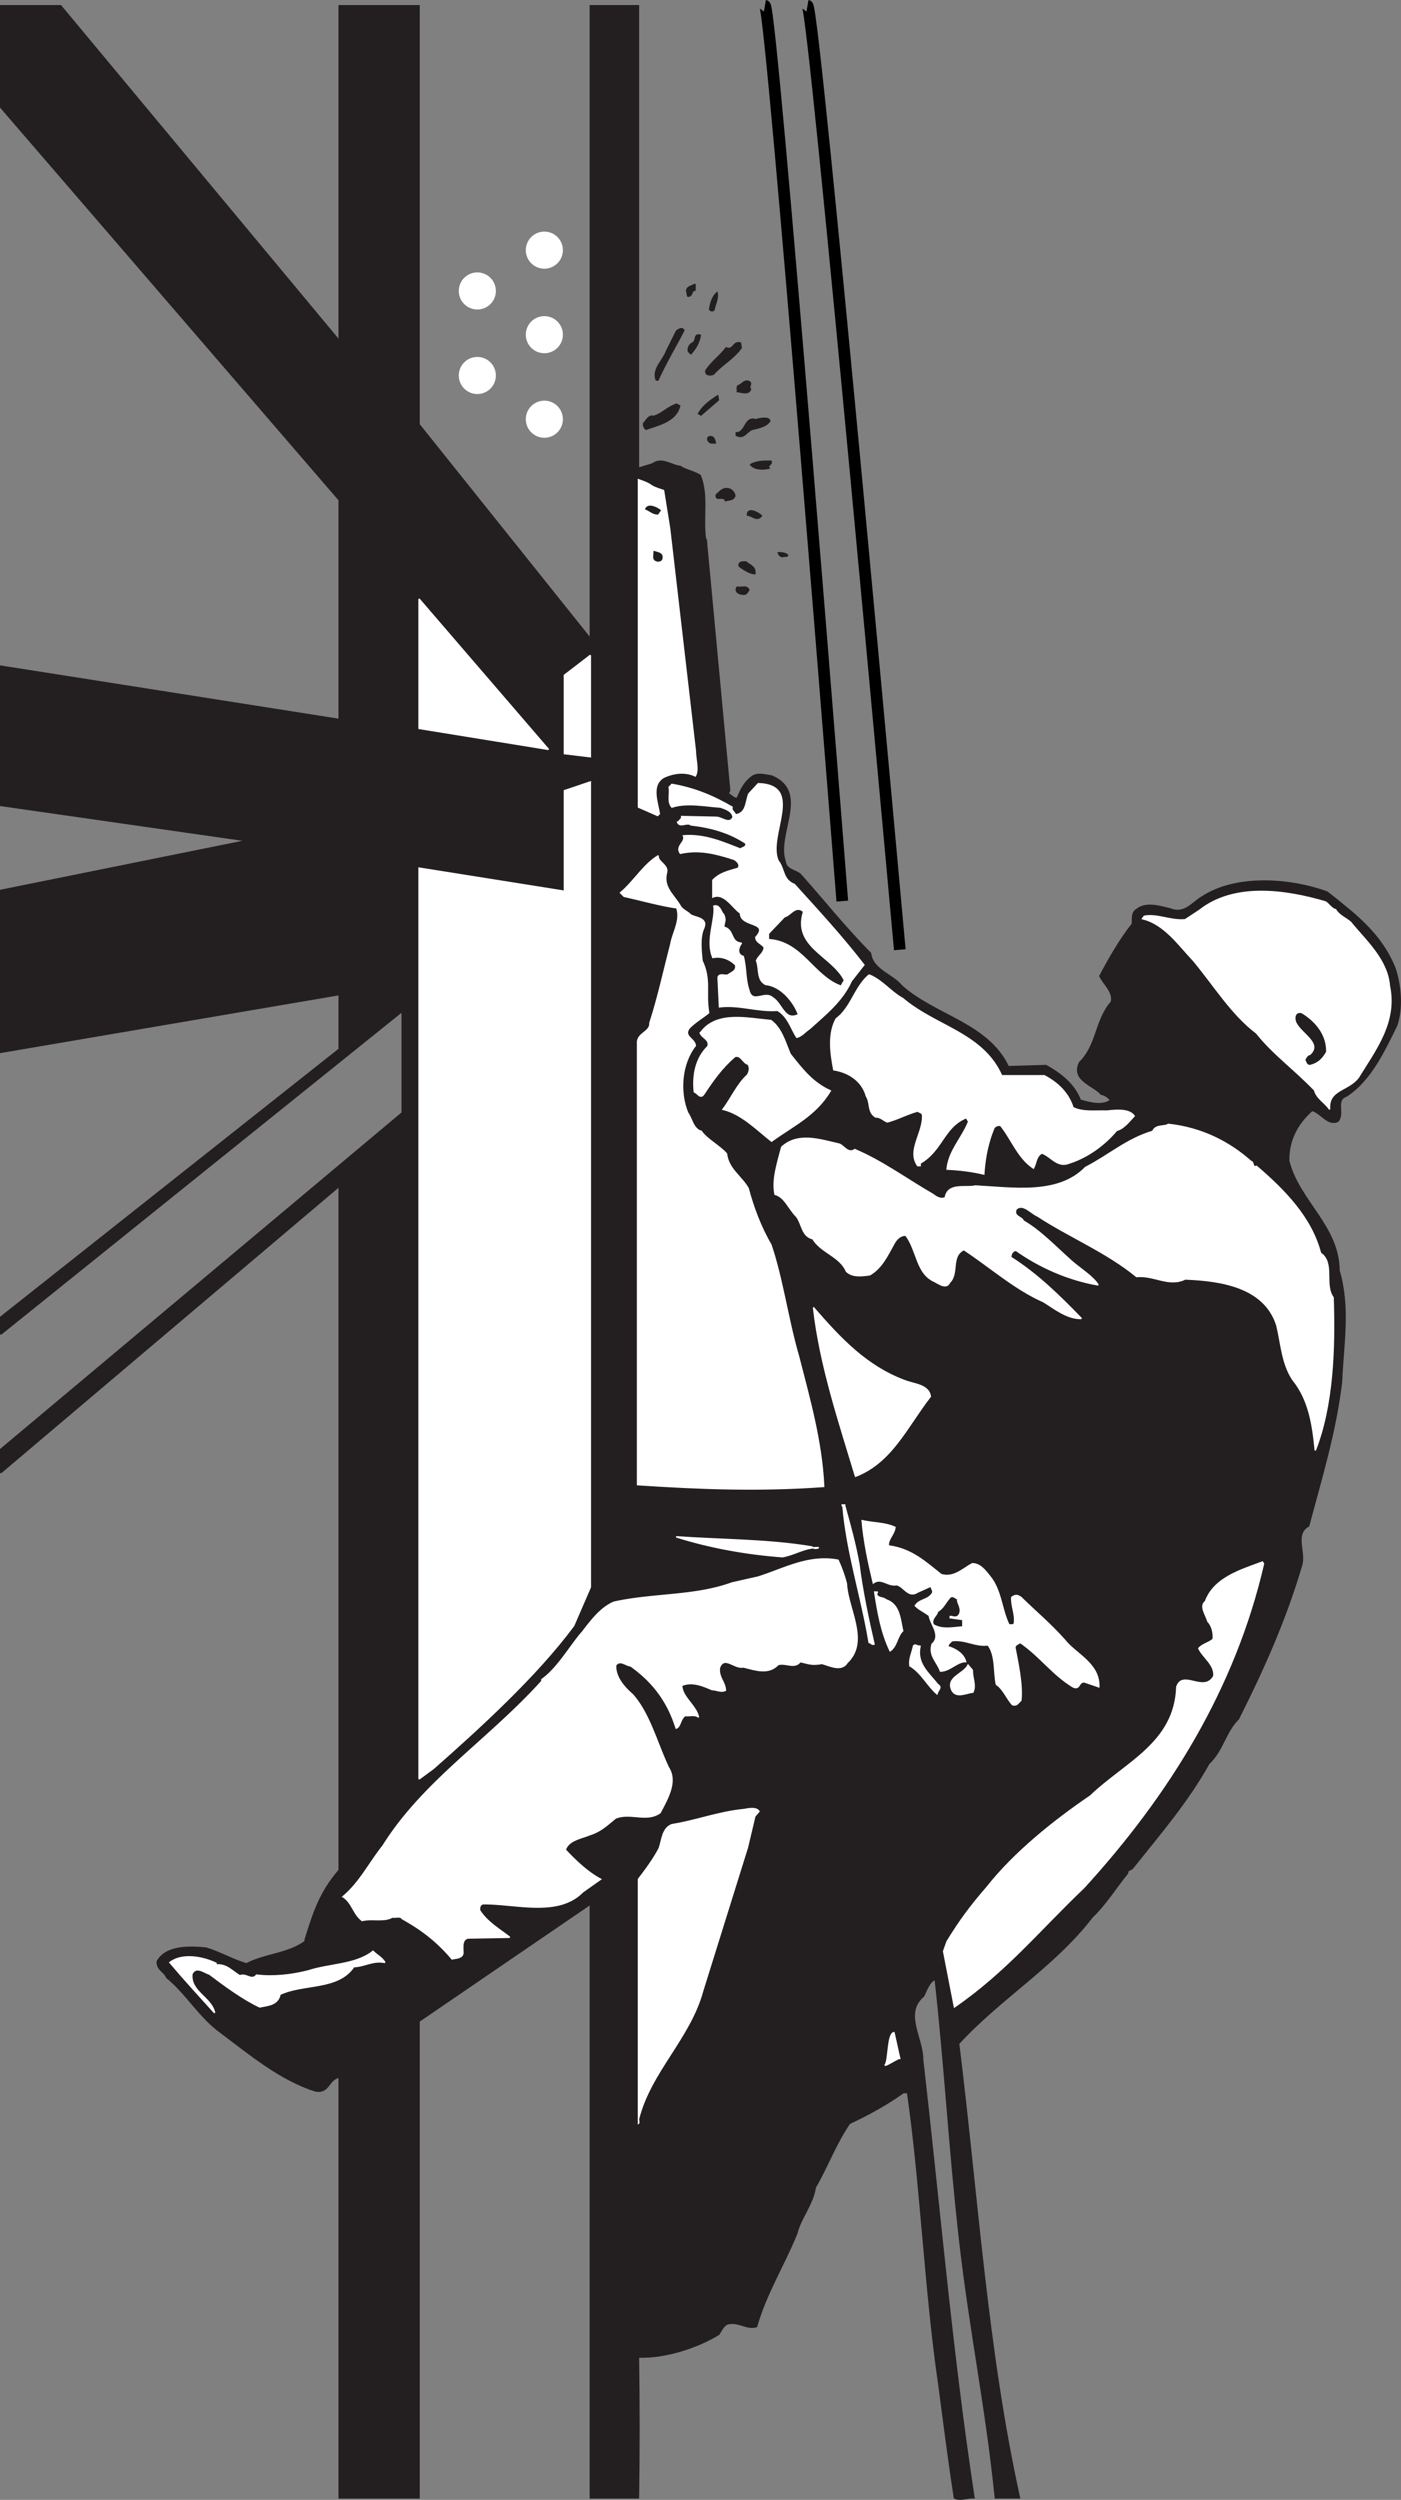 <svg xmlns="http://www.w3.org/2000/svg" width="120.214" height="214.405"><rect width="100%" height="100%" fill="#808080" stroke="none"/><path fill="#231f20" d="M60.595 46.274h-.058c-.27-1.89.238-3.781-.45-5.492-.48-.328-1.23-.45-1.71-.777-.813-.09-1.59-.813-2.403-.211l-1.191.36V.492h-4.13v54.27l-14.695-18.36V.493h-6.855v28.711L5.208.493H.06v8.711l29.043 33.68v18.82L.06 57.134v11.945l21.086 3.023L.06 76.364v13.89l29.043-4.952v4.68L.06 112.965v1.468L34.51 86.74v8.7L.06 124.305v2.011l29.043-24.574v58.652c-1.617 1.887-2.168 3.54-2.918 5.97v.148c-1.5 1.082-3.45 1.082-5.04 1.921-1.198-.359-2.28-.992-3.448-1.351-1.442-.149-3.453-.207-4.203 1.14-.028.75.57.81.812 1.38 1.711 1.382 2.82 3.421 4.68 4.742 2.43 1.828 5.101 4.05 8.07 4.98 1.2.238 1.09-.992 2.047-1.172v36.082h6.855v-40.883l14.696-10.039v50.922h4.129c.058-3.808.058-8.148 0-12.082 2.34.09 5.152-.867 6.894-1.949.238-.36.45-.898.93-.93.867-.12 1.5.512 2.308.27.81-2.848 2.34-5.25 3.45-7.98.332-1.348 1.382-2.52 1.59-3.962 1.05-1.796 1.71-3.687 2.94-5.488 1.653-.781 3.09-1.558 4.622-2.64h.36c1.14 7.859 1.5 16.953 2.671 24.96.45 3.391.809 6.293 1.348 9.801.48.274 1.11-.058 1.68 0-1.918-12.539-2.938-24.8-4.41-37.582.03-1.828-1.68-3.988.09-5.46.241-.509.48-1.227.991-1.438.836 7.449 1.211 14.574 2.098 22.379.875 7.691 2.281 14.363 3.063 22.101h2.07c-2.79-12.629-3.602-25.851-5.223-38.96 3.543-3.872 8.223-6.63 11.461-10.86 1.172-1.11 2.04-2.55 3.031-3.75 0-.332.239-.242.418-.422 2.313-2.91 4.711-5.668 6.57-9 1.173-1.078 1.41-2.73 2.52-3.809 2.133-4.23 4.051-8.52 5.403-13.109.418-1.172-.66-2.73.629-3.45 1.078-4.05 2.308-8.042 2.82-12.331.148-3.36.719-6.39-.211-9.57-.031-3.84-3.45-5.942-4.32-9.418-.028-1.711.691-3.153 2.011-4.32.778.206 1.348 1.347 2.22.929.57-.692-.27-1.8.718-2.16 2.07-1.32 3.273-3.934 4.32-6.063.512-1.5.332-3.449-.148-4.89-1.172-2.938-3.39-4.618-5.82-6.54-3.212-1.167-7.829-1.5-10.739.422-.812.45-1.473 1.528-2.73 1.02-.871-.211-2.102-.602-2.883.059-.45.27-.328.78-.36 1.23-1.05 1.32-1.98 2.941-2.789 4.469.27.633 1.2 1.351.989 2.222-1.38 1.559-1.2 3.688-2.727 5.188-.75 1.531 1.2 1.953 1.86 2.73.328.032.628.301.808.512-.75.54-1.828.211-2.61 0-.511-1.379-1.742-2.312-2.94-2.973l-3.239.094c-1.77-3.722-6.27-4.351-9.152-6.933-.75-.957-2.489-1.348-2.668-2.79-2.25-2.28-4.02-4.53-6.032-6.78-.449-.36-1.199-.387-1.289-1.079-.84-2.34 2.13-5.969-1.172-7.351-.48-.059-1.109-.27-1.59 0-.75.511-1.019 1.14-1.347 1.89-.21.121-.512-.21-.66-.3-.242-.118 0-.208 0-.36l-2.012-21.508"/><path fill="none" stroke="#231f20" stroke-linecap="square" stroke-miterlimit="2" stroke-width=".12" d="M60.595 46.274h-.058c-.27-1.89.238-3.781-.45-5.492-.48-.328-1.23-.45-1.71-.777-.813-.09-1.59-.813-2.403-.211l-1.191.36V.492h-4.13v54.27l-14.695-18.36V.493h-6.855v28.711L5.208.493H.06v8.711l29.043 33.68v18.82L.06 57.134v11.945l21.086 3.023L.06 76.364v13.89l29.043-4.952v4.68L.06 112.965v1.468L34.51 86.74v8.7L.06 124.305v2.011l29.043-24.574v58.652c-1.617 1.887-2.168 3.54-2.918 5.97v.148c-1.5 1.082-3.45 1.082-5.04 1.921-1.198-.359-2.28-.992-3.448-1.351-1.442-.149-3.453-.207-4.203 1.14-.028.75.57.81.812 1.38 1.711 1.382 2.82 3.421 4.68 4.742 2.43 1.828 5.101 4.05 8.07 4.98 1.2.238 1.09-.992 2.047-1.172v36.082h6.855v-40.883l14.696-10.039v50.922h4.129c.058-3.808.058-8.148 0-12.082 2.34.09 5.152-.867 6.894-1.949.238-.36.45-.898.93-.93.867-.12 1.5.512 2.308.27.81-2.848 2.34-5.25 3.45-7.98.332-1.348 1.382-2.52 1.59-3.962 1.05-1.796 1.71-3.687 2.94-5.488 1.653-.781 3.09-1.558 4.622-2.64h.36c1.14 7.859 1.5 16.953 2.671 24.96.45 3.391.809 6.293 1.348 9.801.48.274 1.11-.058 1.68 0-1.918-12.539-2.938-24.8-4.41-37.582.03-1.828-1.68-3.988.09-5.46.241-.509.48-1.227.991-1.438.836 7.449 1.211 14.574 2.098 22.379.875 7.691 2.281 14.363 3.063 22.101h2.07c-2.79-12.629-3.602-25.851-5.223-38.96 3.543-3.872 8.223-6.63 11.461-10.86 1.172-1.11 2.04-2.55 3.031-3.75 0-.332.239-.242.418-.422 2.313-2.91 4.711-5.668 6.57-9 1.173-1.078 1.41-2.73 2.52-3.809 2.133-4.23 4.051-8.52 5.403-13.109.418-1.172-.66-2.73.629-3.45 1.078-4.05 2.308-8.042 2.82-12.331.148-3.36.719-6.39-.211-9.57-.031-3.84-3.45-5.942-4.32-9.418-.028-1.711.691-3.153 2.011-4.32.778.206 1.348 1.347 2.22.929.57-.692-.27-1.8.718-2.16 2.07-1.32 3.273-3.934 4.32-6.063.512-1.5.332-3.449-.148-4.89-1.172-2.938-3.39-4.618-5.82-6.54-3.212-1.167-7.829-1.5-10.739.422-.812.45-1.473 1.528-2.73 1.02-.871-.211-2.102-.602-2.883.059-.45.27-.328.78-.36 1.23-1.05 1.32-1.98 2.941-2.789 4.469.27.633 1.2 1.351.989 2.222-1.38 1.559-1.2 3.688-2.727 5.188-.75 1.531 1.2 1.953 1.86 2.73.328.032.628.301.808.512-.75.54-1.828.211-2.61 0-.511-1.379-1.741-2.312-2.94-2.973l-3.239.094c-1.77-3.722-6.27-4.351-9.152-6.933-.75-.957-2.489-1.348-2.668-2.79-2.25-2.28-4.02-4.53-6.032-6.78-.449-.36-1.199-.387-1.289-1.079-.84-2.34 2.13-5.969-1.171-7.351-.48-.059-1.11-.27-1.59 0-.75.511-1.02 1.14-1.348 1.89-.21.121-.512-.21-.66-.3-.242-.118 0-.208 0-.36zm0 0"/><path fill="#231f20" d="m58.92 24.942.09.45c.417.09.296-.54.628-.508v-.512c-.242.18-.691.18-.719.57"/><path fill="none" stroke="#231f20" stroke-linecap="square" stroke-miterlimit="2" stroke-width=".12" d="m58.92 24.942.09.45c.417.09.296-.54.628-.508v-.512c-.242.18-.691.18-.719.57zm0 0"/><path fill="#231f20" d="M60.896 26.532c.09.152.238.152.36.063.09-.48.39-.993.269-1.5-.36.296-.57.898-.63 1.437"/><path fill="none" stroke="#231f20" stroke-linecap="square" stroke-miterlimit="2" stroke-width=".12" d="M60.896 26.532c.09.152.238.152.36.063.09-.48.39-.993.269-1.5-.36.296-.57.898-.63 1.437zm0 0"/><path fill="#231f20" d="M57.181 30.134c-.3.808-1.23 1.53-.871 2.46h.148c.692-1.53 1.5-2.851 2.223-4.261-.184-.3-.453-.059-.633.058l-.867 1.743"/><path fill="none" stroke="#231f20" stroke-linecap="square" stroke-miterlimit="2" stroke-width=".12" d="M57.181 30.134c-.3.808-1.23 1.53-.871 2.46h.148c.692-1.53 1.5-2.851 2.223-4.261-.184-.3-.453-.059-.633.058zm0 0"/><path fill="#231f20" d="M59.427 29.415a.662.662 0 0 0-.36.719l.212.21c.39-.421.718-.96.808-1.59-.57-.183-.3.509-.66.66"/><path fill="none" stroke="#231f20" stroke-linecap="square" stroke-miterlimit="2" stroke-width=".12" d="M59.427 29.415a.662.662 0 0 0-.36.719l.212.21c.39-.421.718-.96.808-1.59-.57-.183-.3.509-.66.66zm0 0"/><path fill="#231f20" d="M62.306 29.833c-.508.691-1.23 1.172-1.738 1.95-.09.421.449.421.66.3.75-.84 1.71-1.32 2.371-2.25l-.062-.418c-.63-.184-.598.687-1.23.418"/><path fill="none" stroke="#231f20" stroke-linecap="square" stroke-miterlimit="2" stroke-width=".12" d="M62.306 29.833c-.508.691-1.23 1.172-1.738 1.95-.09.421.449.421.66.3.75-.84 1.71-1.32 2.371-2.25l-.062-.418c-.63-.184-.598.687-1.23.418zm0 0"/><path fill="#231f20" d="M63.326 33.071c-.121.152-.032.363-.059.512.328.031.988.3 1.137-.211-.239-.207.21-.48-.149-.66-.418-.149-.629.332-.93.36"/><path fill="none" stroke="#231f20" stroke-linecap="square" stroke-miterlimit="2" stroke-width=".12" d="M63.326 33.071c-.121.152-.032.363-.059.512.328.031.988.3 1.137-.211-.239-.207.21-.48-.149-.66-.418-.149-.629.332-.93.36zm0 0"/><path fill="#231f20" d="m59.939 35.473.207.122 1.5-1.293-.059-.36c-.66.422-1.289.871-1.648 1.531"/><path fill="none" stroke="#231f20" stroke-linecap="square" stroke-miterlimit="2" stroke-width=".12" d="m59.939 35.473.207.122 1.5-1.293-.059-.36c-.66.422-1.289.871-1.648 1.531zm0 0"/><path fill="#231f20" d="M55.95 35.743v-.059c-.331.028-.48.36-.722.63a.52.52 0 0 0 .21.507c1.02-.387 2.552-.656 2.88-2.008l-.27-.148c-.808.27-1.347.93-2.097 1.078"/><path fill="none" stroke="#231f20" stroke-linecap="square" stroke-miterlimit="2" stroke-width=".12" d="M55.95 35.743v-.059c-.331.028-.48.36-.722.63a.52.52 0 0 0 .21.507c1.02-.387 2.552-.656 2.88-2.008l-.27-.148c-.808.27-1.347.93-2.097 1.078zm0 0"/><path fill="#231f20" d="M64.974 36.044c-1.11-.48-.93 1.078-1.797 1.078v.21c.66.36.867-.327 1.38-.51.538-.118 1.23-.27 1.5-.72-.09-.359-.75-.21-1.083-.148v.09"/><path fill="none" stroke="#231f20" stroke-linecap="square" stroke-miterlimit="2" stroke-width=".12" d="M64.974 36.044c-1.11-.48-.93 1.078-1.797 1.078v.21c.66.36.867-.327 1.38-.51.538-.118 1.23-.27 1.5-.72-.09-.359-.75-.21-1.083-.148zm0 0"/><path fill="#231f20" d="M60.806 37.481c-.207.184.031.512.27.512h.3c-.027-.3-.18-.66-.57-.512"/><path fill="none" stroke="#231f20" stroke-linecap="square" stroke-miterlimit="2" stroke-width=".12" d="M60.806 37.481c-.207.184.031.512.27.512h.3c-.027-.3-.18-.66-.57-.512zm0 0"/><path fill="#231f20" d="M64.404 39.852c.332.422 1.05.422 1.593.301-.21-.27.329-.332.149-.601-.629 0-1.262 0-1.742.3"/><path fill="none" stroke="#231f20" stroke-linecap="square" stroke-miterlimit="2" stroke-width=".12" d="M64.404 39.852c.332.422 1.05.422 1.593.301-.21-.27.329-.332.149-.601-.629 0-1.262 0-1.742.3zm0 0"/><path fill="#fff" d="M56.935 42.071c-1.59-.508-.594-.387-2.152-.93v28.082l1.644.72.149-.15c-.149-.991-.782-2.491.418-3.152.812-.359 1.773-.507 2.671-.09.301-.57 0-1.437 0-2.16L57.458 45.33l-.523-3.258"/><path fill="none" stroke="#fff" stroke-linecap="square" stroke-miterlimit="2" stroke-width=".12" d="M56.935 42.071c-1.59-.508-.594-.387-2.152-.93v28.082l1.644.72.149-.15c-.149-.991-.782-2.491.418-3.152.812-.359 1.773-.507 2.671-.09.301-.57 0-1.437 0-2.16L57.458 45.33zm0 0"/><path fill="#231f20" d="M61.466 42.434c-.12.598.66.028.778.508.3-.09.691-.027.812-.418a.732.732 0 0 0-.45-.57c-.57-.18-.812.21-1.14.48"/><path fill="none" stroke="#231f20" stroke-linecap="square" stroke-miterlimit="2" stroke-width=".12" d="M61.466 42.434c-.12.598.66.028.778.508.3-.09.691-.027.812-.418a.732.732 0 0 0-.45-.57c-.57-.18-.812.21-1.14.48zm0 0"/><path fill="#231f20" d="M64.134 44.173c.422.058.871.57 1.203.058-.242-.238-1.203-.777-1.203-.058"/><path fill="none" stroke="#231f20" stroke-linecap="square" stroke-miterlimit="2" stroke-width=".12" d="M64.134 44.173c.422.058.871.57 1.203.058-.242-.238-1.203-.777-1.203-.058zm0 0"/><path fill="#231f20" d="M55.415 43.653c.329.121.602.422 1.02.422l.21-.3c-.269-.212-1.019-.602-1.23-.122"/><path fill="none" stroke="#231f20" stroke-linecap="square" stroke-miterlimit="2" stroke-width=".12" d="M55.415 43.653c.329.121.602.422 1.02.422l.21-.3c-.269-.212-1.019-.602-1.23-.122zm0 0"/><path fill="#231f20" d="M66.775 47.415c.031.09.21.418.453.297.117-.028.27.062.36-.09-.153-.18-.571-.238-.813-.207"/><path fill="none" stroke="#231f20" stroke-linecap="square" stroke-miterlimit="2" stroke-width=".12" d="M66.775 47.415c.031.09.21.418.453.297.117-.028.27.062.36-.09-.153-.18-.571-.238-.813-.207zm0 0"/><path fill="#231f20" d="M63.415 48.552c.422.3.84.601 1.352.66.09-.57-.332-.688-.781-1.02-.332 0-.602 0-.57.36"/><path fill="none" stroke="#231f20" stroke-linecap="square" stroke-miterlimit="2" stroke-width=".12" d="M63.415 48.552c.422.3.84.601 1.352.66.09-.57-.332-.688-.781-1.02-.332 0-.602 0-.57.36zm0 0"/><path fill="#231f20" d="M56.134 47.313c0 .332-.148.66.211.782.211.058.48-.032.45-.27.062-.39-.419-.422-.66-.512"/><path fill="none" stroke="#231f20" stroke-linecap="square" stroke-miterlimit="2" stroke-width=".12" d="M56.134 47.313c0 .332-.148.66.211.782.211.058.48-.032.45-.27.062-.39-.419-.422-.66-.512zm0 0"/><path fill="#231f20" d="M63.267 50.352c-.273.332.117.602.418.602.36.09.422-.152.57-.36-.18-.421-.66-.152-.988-.242"/><path fill="none" stroke="#231f20" stroke-linecap="square" stroke-miterlimit="2" stroke-width=".12" d="M63.267 50.352c-.273.332.117.602.418.602.36.09.422-.152.57-.36-.18-.421-.66-.152-.988-.242zm0 0"/><path fill="#fff" stroke="#fff" stroke-linecap="square" stroke-miterlimit="2" stroke-width=".12" d="M47.064 64.274 35.958 51.372v11.101zm0 0"/><path fill="#fff" d="m50.654 56.204-2.227 1.71v6.72l2.227.27v-8.7"/><path fill="none" stroke="#fff" stroke-linecap="square" stroke-miterlimit="2" stroke-width=".12" d="m50.654 56.204-2.227 1.71v6.72l2.227.27zm0 0"/><path fill="#fff" d="M50.654 136.126V67.063l-2.227.75v8.625l-12.469-1.984v78.125l1.239-.914c3.988-3.512 8.847-7.95 12.027-12.242l1.43-3.297"/><path fill="none" stroke="#fff" stroke-linecap="square" stroke-miterlimit="2" stroke-width=".12" d="M50.654 136.126V67.063l-2.227.75v8.625l-12.469-1.984v78.125l1.239-.914c3.988-3.512 8.847-7.95 12.027-12.242zm0 0"/><path fill="#fff" d="M64.255 68.083c-.27.629-.18 1.68-1.14 1.8-.121-.269-.39-.39-.301-.66-1.649-.96-3.238-1.62-5.16-1.949l-.239.239c.122.48-.18 1.261.239 1.71 1.293-.421 2.82-.09 4.172 0 .418.149 1.02.329 1.078.872-.328.66-.957 0-1.438 0l-2.972-.063c.03.3-.297.27-.27.57l.031-.058-.058-.063-.063.031c.242.512.781-.058 1.172.243 1.711.18 3.328.66 4.68 1.558.12.36-.301.36-.45.508-1.41-.539-3.03-1.289-4.89-1.137.238.54-.719.868-.27 1.5 1.649-.363 3.09.028 4.59.508.211.09.63.45.36.781-.809.239-1.559.391-2.16 1.02v1.441c.988-.422 1.71.957 2.37 1.38-.03 1.23 2.551.69 1.32 2.07 0 .449.481.507.72.87-.032.508-.48.688-.66 1.137.269.692 0 1.653.78 2.043 1.321.118 2.43 1.5 2.821 2.578-1.2.63-1.41-.96-2.219-1.44-.691-.63-1.742.6-2.043-.657-.328-.961-.21-1.863-.48-2.883-.598-.18-.418-.809-.149-1.14-.992-.06-.601-1.169-1.53-1.38.058-.539.21-.539 0-1.078-.24-.18-.302-.87-.84-.722.179 1.082-.72 2.941-.09 4.41.718-.149 1.44.121 1.949.633.12.539-.36.629-.66.867-.27.09-.75-.18-.84.21l.12 2.52c1.712-.21 3.239.422 4.981.301.899.512 1.172 1.59 1.649 2.309.39-.059.812-.57 1.082-.719 1.468-1.32 2.82-2.398 3.601-4.11l1.078-1.378c-1.828-2.371-3.898-4.621-5.968-6.903-1.02-.39-.84-1.347-1.383-2.007-.988-2.133 2.312-6.512-1.711-6.633l-.809.87"/><path fill="none" stroke="#fff" stroke-linecap="square" stroke-miterlimit="2" stroke-width=".12" d="M64.255 68.083c-.27.629-.18 1.68-1.14 1.8-.121-.269-.39-.39-.301-.66-1.649-.96-3.238-1.62-5.16-1.949l-.239.239c.122.48-.18 1.261.239 1.71 1.293-.421 2.82-.09 4.172 0 .418.149 1.02.329 1.078.872-.328.66-.957 0-1.438 0l-2.972-.063c.03.3-.297.27-.27.57l.031-.058-.058-.063-.063.032c.242.511.781-.059 1.172.242 1.711.18 3.328.66 4.68 1.558.12.36-.301.36-.45.508-1.41-.539-3.03-1.289-4.89-1.137.238.54-.719.868-.27 1.5 1.649-.363 3.09.028 4.59.508.211.09.63.45.36.781-.809.239-1.559.391-2.16 1.02v1.441c.988-.421 1.71.957 2.37 1.38-.03 1.23 2.551.69 1.32 2.07 0 .449.481.507.72.87-.032.509-.48.688-.66 1.137.269.692 0 1.653.78 2.043 1.321.118 2.43 1.5 2.821 2.579-1.2.628-1.41-.961-2.219-1.442-.691-.629-1.742.602-2.043-.656-.328-.961-.21-1.863-.48-2.883-.598-.18-.418-.809-.149-1.14-.992-.06-.601-1.169-1.53-1.38.058-.539.21-.539 0-1.078-.24-.18-.302-.87-.84-.722.179 1.082-.72 2.941-.09 4.41.718-.149 1.44.121 1.949.633.12.539-.36.629-.66.867-.27.09-.75-.18-.84.21l.12 2.52c1.712-.21 3.24.422 4.981.301.899.512 1.172 1.59 1.649 2.309.39-.059.812-.57 1.082-.719 1.468-1.32 2.82-2.398 3.601-4.11l1.078-1.378c-1.828-2.371-3.898-4.621-5.968-6.903-1.02-.39-.84-1.347-1.383-2.007-.988-2.133 2.312-6.512-1.711-6.633zm0 0"/><path fill="#fff" d="M54.705 127.333c5.43.36 10.511.543 15.972.152-.18-3.87-1.23-7.531-2.16-11.16-.902-3.062-1.379-6.66-2.371-9.57-.871-1.473-1.531-3.242-1.95-4.832-.57-1.02-1.71-1.649-1.859-2.969-.57-.66-1.683-1.23-2.16-1.922-.722-.207-.812-1.11-1.172-1.59-.75-1.797-.539-4.258.66-5.758-.058-.632-1.078-.78-.511-1.53.511-.513 1.05-.81 1.652-1.29-.3-1.86.211-2.793-.57-4.473-.059-.687-.242-1.976.148-2.789.39-.93-.777-.87-1.168-1.168-.152-.21-.66-.39-.84-.722-.601-1.02-1.53-1.617-1.171-2.938.12-.601-.84-.902-.72-1.383-1.288.782-2.038 2.16-3.241 3.18l.3.3c1.5.333 3.063.782 4.532.993.359 1.078-.332 2.07-.512 3.09-.57 2.187-1.078 4.559-1.797 6.777.059.75-.973.844-1.062 1.594v38.008"/><path fill="none" stroke="#fff" stroke-linecap="square" stroke-miterlimit="2" stroke-width=".12" d="M54.705 127.333c5.43.36 10.511.543 15.972.152-.18-3.87-1.23-7.531-2.16-11.16-.902-3.062-1.379-6.66-2.371-9.57-.871-1.473-1.531-3.242-1.95-4.832-.57-1.02-1.71-1.649-1.859-2.969-.57-.66-1.683-1.23-2.16-1.922-.722-.207-.812-1.11-1.172-1.59-.75-1.797-.539-4.258.66-5.758-.058-.632-1.078-.78-.511-1.53.511-.513 1.05-.81 1.652-1.29-.3-1.86.211-2.793-.57-4.473-.059-.687-.242-1.976.148-2.789.39-.93-.777-.87-1.168-1.168-.152-.21-.66-.39-.84-.722-.601-1.02-1.53-1.617-1.171-2.938.12-.601-.84-.902-.72-1.383-1.288.782-2.038 2.16-3.241 3.18l.3.3c1.5.333 3.063.782 4.532.993.359 1.078-.332 2.07-.512 3.09-.57 2.187-1.078 4.559-1.797 6.777.059.75-.973.844-1.062 1.594zm0 0"/><path fill="#fff" d="M101.697 78.884c-1.262.12-2.371-.512-3.512-.301l-.148.21c1.89.45 3.148 2.31 4.378 3.598 1.86 2.25 3.27 4.59 5.403 6.211 1.469 1.832 3.117 2.973 4.98 4.891.18.723.93 1.082 1.29 1.652-.153-1.71 1.59-1.59 2.46-2.73 1.438-2.344 3.328-4.742 2.668-7.863-.18-2.278-2.101-3.93-3.328-5.457-.422-.364-.992-.57-1.293-1.082-.297-.032-.598-.508-.867-.66-3.48-1.02-7.832-1.622-10.8.718l-1.231.813"/><path fill="none" stroke="#fff" stroke-linecap="square" stroke-miterlimit="2" stroke-width=".12" d="M101.697 78.884c-1.262.12-2.371-.512-3.512-.301l-.148.21c1.89.45 3.148 2.31 4.378 3.598 1.86 2.25 3.27 4.59 5.403 6.211 1.469 1.832 3.117 2.973 4.98 4.891.18.723.93 1.082 1.29 1.652-.153-1.71 1.59-1.59 2.46-2.73 1.438-2.344 3.328-4.742 2.668-7.863-.18-2.278-2.101-3.93-3.328-5.457-.422-.364-.992-.57-1.293-1.082-.297-.032-.598-.508-.867-.66-3.48-1.02-7.832-1.622-10.8.718zm0 0"/><path fill="#231f20" d="M66.056 80.114v.36c2.82.238 3.809 3.09 6.059 3.96l.21-.363c-1.05-2.008-4.41-2.816-3.507-5.848-.543-.421-.903.36-1.442.508l-1.32 1.383"/><path fill="none" stroke="#231f20" stroke-linecap="square" stroke-miterlimit="2" stroke-width=".12" d="M66.056 80.114v.36c2.82.238 3.809 3.09 6.059 3.96l.21-.363c-1.05-2.008-4.41-2.816-3.507-5.848-.543-.421-.903.36-1.442.508zm0 0"/><path fill="#fff" d="M74.576 83.622c-1.23 1.02-1.528 2.793-2.82 3.75-.72 1.293-.481 2.973-.208 4.383 1.227.18 2.43.93 2.79 2.25.39.597.09 1.379.808 1.8.39-.03.66.297.992.418.899-.238 1.707-.69 2.61-.93.148.122.39.122.417.36.063 1.531-1.347 3.031-.418 4.32h.208v-.21c1.89-1.079 2.042-3.149 3.96-3.899.09.09.09.211.211.3-.539 1.411-1.71 2.52-1.859 4.11.93.031 2.16.18 3.148.418.09-1.41.36-2.726.872-3.957a.558.558 0 0 1 .57-.21c.96 1.198 1.5 2.788 2.82 3.66.238-.422.211-1.02.719-1.29.75.239 1.32 1.258 2.309.868 1.562-.48 3.062-1.559 4.113-2.82.57-.118 1.11-.81 1.5-1.227-.453-.66-1.68-.48-2.371-.422-.992-.031-2.07.12-2.88-.301-.421-1.32-1.382-2.16-2.46-2.73h-3.66c-1.621-3.66-5.64-4.2-8.492-6.63-.93-.48-1.829-1.62-2.88-2.011"/><path fill="none" stroke="#fff" stroke-linecap="square" stroke-miterlimit="2" stroke-width=".12" d="M74.576 83.622c-1.23 1.02-1.528 2.793-2.82 3.75-.72 1.293-.481 2.973-.208 4.383 1.227.18 2.43.93 2.79 2.25.39.597.09 1.379.808 1.8.39-.03.66.297.992.418.899-.238 1.707-.69 2.61-.93.148.122.39.122.417.36.063 1.531-1.347 3.031-.418 4.32h.208v-.21c1.89-1.079 2.042-3.149 3.96-3.899.09.09.09.211.211.3-.539 1.411-1.71 2.52-1.859 4.11.93.031 2.16.18 3.148.418.09-1.41.36-2.726.872-3.957a.558.558 0 0 1 .57-.21c.96 1.198 1.5 2.788 2.82 3.66.238-.422.211-1.02.719-1.29.75.239 1.32 1.258 2.309.868 1.562-.48 3.062-1.559 4.113-2.82.57-.118 1.11-.81 1.5-1.227-.453-.66-1.68-.48-2.371-.422-.992-.031-2.07.12-2.88-.301-.421-1.32-1.382-2.16-2.46-2.73h-3.66c-1.621-3.66-5.64-4.2-8.492-6.63-.93-.48-1.829-1.62-2.88-2.011zm0 0"/><path fill="#231f20" d="M111.298 87.673c.477.96 2.367 1.8 1.137 2.879-.148-.028-.297.21-.36.363.09.117.09.328.301.36.66-.153 1.02-.512 1.352-1.083.027-1.5-1.023-2.61-2.07-3.238-.48-.121-.512.418-.36.719"/><path fill="none" stroke="#231f20" stroke-linecap="square" stroke-miterlimit="2" stroke-width=".12" d="M111.298 87.673c.477.96 2.367 1.8 1.137 2.879-.148-.028-.297.21-.36.363.09.117.09.328.301.36.66-.153 1.02-.512 1.352-1.083.027-1.5-1.023-2.61-2.07-3.238-.48-.121-.512.418-.36.719zm0 0"/><path fill="#fff" d="M60.087 88.602c.149.422.84.54.657 1.141-1.047 1.02-1.317 2.461-1.168 3.902.27.09.511.63.808.207.813-1.226 1.531-2.25 2.672-3.238.54-.18.688.57 1.14.66.18.301.118.63-.062.93-.867.781-1.437 2.07-2.097 2.941 1.617.387 2.937 1.77 4.168 2.73 1.8-1.32 3.78-2.19 5.042-4.32-1.53-.69-2.43-1.863-3.449-3.152-.453-1.082-.75-2.219-1.652-2.879-1.95-.152-4.68-.87-6.059 1.078"/><path fill="none" stroke="#fff" stroke-linecap="square" stroke-miterlimit="2" stroke-width=".12" d="M60.087 88.602c.149.422.84.54.657 1.141-1.047 1.02-1.317 2.461-1.168 3.902.27.09.511.63.808.207.813-1.226 1.531-2.25 2.672-3.238.54-.18.688.57 1.14.66.18.301.118.63-.062.93-.867.781-1.437 2.07-2.097 2.941 1.617.387 2.937 1.77 4.168 2.73 1.8-1.32 3.78-2.19 5.042-4.32-1.53-.69-2.43-1.863-3.449-3.152-.453-1.082-.75-2.219-1.652-2.879-1.95-.152-4.68-.87-6.059 1.078zm0 0"/><path fill="#fff" d="M98.908 97.032c-2.223.66-3.723 2.043-5.762 3.094-2.34 2.398-6.18 1.77-9.45 1.59-.808.207-2.37-.301-2.581.988-.387.238-.84-.09-1.078-.27-2.282-1.32-4.352-2.851-6.692-3.84-.598.419-.957-.39-1.379-.48-1.62-.36-3.48-1.02-4.89.27-.329 1.289-.84 2.761-.57 4.05.84.211 1.199 1.29 1.859 1.918.48.692.453 1.68 1.382 1.891.688 1.172 2.34 1.5 2.88 2.79.511.51 1.351.39 2.011.3 1.02-.598 1.5-1.649 2.098-2.73.21-.36.539-.688.992-.66.988 1.32.898 3.273 2.457 3.96.363.18 1.02.692 1.293.09.809-.777.059-2.25 1.227-2.82 2.28 1.5 4.382 3.39 6.843 4.472.957.598 2.04 1.47 3.239 1.438-1.891-1.95-3.782-3.809-6.059-5.25 0-.27.148-.57.45-.598 2.038 1.438 4.468 2.52 7.05 2.969-.453-.719-1.441-1.32-2.25-2.012-1.383-1.226-2.672-2.61-4.172-3.476-.121-.364-.871-.364-.629-.993.57-.597 1.32.36 1.86.57 2.64 1.739 5.941 3.09 8.488 5.192 1.5-.152 2.762.899 4.172.207 3.12.121 6.808.692 7.86 3.961.39 1.59.448 3.3 1.378 4.68 1.383 1.71 1.71 3.84 1.922 6.062 1.5-3.812 1.68-8.672 1.531-13.113-.812-1.11.149-2.969-1.082-3.809-.808-3.09-3.148-5.43-5.488-7.441-.39.152-.211-.387-.48-.418-1.923-1.71-4.29-2.879-7.083-3.18-.418.239-1.078 0-1.347.598"/><path fill="none" stroke="#fff" stroke-linecap="square" stroke-miterlimit="2" stroke-width=".12" d="M98.908 97.032c-2.223.66-3.723 2.043-5.762 3.094-2.34 2.398-6.18 1.77-9.45 1.59-.808.207-2.37-.301-2.581.988-.387.238-.84-.09-1.078-.27-2.282-1.32-4.352-2.851-6.692-3.84-.598.419-.957-.39-1.379-.48-1.62-.36-3.48-1.02-4.89.27-.329 1.289-.84 2.761-.57 4.05.84.211 1.199 1.29 1.859 1.918.48.692.453 1.68 1.382 1.891.688 1.172 2.34 1.5 2.88 2.79.511.51 1.351.39 2.011.3 1.02-.598 1.5-1.649 2.098-2.73.21-.36.539-.688.992-.66.988 1.32.898 3.273 2.457 3.96.363.18 1.02.692 1.293.09.809-.777.059-2.25 1.227-2.82 2.28 1.5 4.382 3.39 6.843 4.472.957.598 2.04 1.47 3.239 1.438-1.891-1.95-3.782-3.809-6.059-5.25 0-.27.148-.57.45-.598 2.038 1.438 4.468 2.52 7.05 2.969-.453-.719-1.441-1.32-2.25-2.012-1.383-1.226-2.672-2.61-4.172-3.476-.121-.364-.871-.364-.629-.993.57-.597 1.32.36 1.86.57 2.64 1.739 5.941 3.09 8.488 5.192 1.5-.152 2.762.899 4.172.207 3.12.121 6.808.692 7.86 3.961.39 1.59.448 3.3 1.378 4.68 1.383 1.71 1.71 3.84 1.922 6.062 1.5-3.812 1.68-8.672 1.531-13.113-.812-1.11.149-2.969-1.082-3.809-.808-3.09-3.148-5.43-5.488-7.441-.39.152-.211-.387-.48-.418-1.923-1.71-4.29-2.879-7.083-3.18-.418.239-1.078 0-1.347.598zm0 0"/><path fill="#fff" d="M69.806 112.153c.57 4.98 2.191 9.781 3.602 14.461 3.117-1.2 4.41-4.262 6.418-6.84-.121-1.02-1.438-1.05-2.25-1.379-3.239-1.23-5.43-3.543-7.77-6.242"/><path fill="none" stroke="#fff" stroke-linecap="square" stroke-miterlimit="2" stroke-width=".12" d="M69.806 112.153c.57 4.98 2.191 9.781 3.602 14.461 3.117-1.2 4.41-4.262 6.418-6.84-.121-1.02-1.438-1.05-2.25-1.379-3.239-1.23-5.43-3.543-7.77-6.242zm0 0"/><path fill="#fff" d="M72.326 129.134c.332 3.992 1.59 7.77 2.25 11.73.152.031.242.211.421.149-.449-1.95-1.019-4.59-1.292-6.84-.297-1.707-.81-3.54-1.227-5.04v-.058h-.211v.059h.059"/><path fill="none" stroke="#fff" stroke-linecap="square" stroke-miterlimit="2" stroke-width=".12" d="M72.326 129.134c.332 3.992 1.59 7.77 2.25 11.73.152.031.242.211.421.149-.449-1.95-1.019-4.59-1.292-6.84-.297-1.707-.81-3.54-1.227-5.04v-.058h-.211v.059zm0 0"/><path fill="#fff" d="M74.935 135.763c.691-.508 1.23.3 2.012.152.629.148.988 1.168 1.8.629l1.141-.512c.027.242.27.453.09.66-.39.57-1.082.453-1.441 1.024.359.359.75.507 1.199.84.09.75 1.082 1.707.242 2.457-.3.992.45 1.53.719 2.312.808 0 1.441-.84 2.16-.812-.153-.63-.809-1.079-1.531-1.29.03-.238.18-.328.359-.507 1.14-.153 1.98.507 3.09.359.691.898.48 2.277.722 3.39.598.387.899 1.227 1.38 1.739.421.121.511-.211.718-.36.152-1.288-.238-3.152-.508-4.53 0-.27.27-.301.45-.45 1.77 1.23 2.761 2.73 4.53 3.809.63.3.45-.48.99-.418l1.23.418c.058-2.008-1.98-2.79-2.942-4.02-1.289-1.437-2.367-2.308-3.75-3.66-.328-.21-.45-.21-.777 0-.063.723.36 1.531.207 2.281-.117.149-.297.059-.45.09-.66-1.351-.66-2.969-1.648-4.172-.39-.476-.812-1.078-1.5-1.078-.781.418-1.59 1.262-2.672.93-1.437-1.14-2.55-2.192-4.527-2.461-.063-.598.476-.93.57-1.59-.844-.39-1.863-.36-2.82-.57.148 1.77.539 3.601.957 5.34"/><path fill="none" stroke="#fff" stroke-linecap="square" stroke-miterlimit="2" stroke-width=".12" d="M74.935 135.763c.691-.508 1.23.3 2.012.152.629.148.988 1.168 1.8.629l1.141-.512c.027.242.27.453.09.66-.39.57-1.082.453-1.441 1.024.359.359.75.507 1.199.84.09.75 1.082 1.707.242 2.457-.3.992.45 1.53.719 2.312.808 0 1.441-.84 2.16-.812-.152-.63-.809-1.079-1.531-1.29.03-.238.18-.328.359-.507 1.14-.153 1.98.507 3.09.359.691.898.48 2.277.722 3.39.598.387.899 1.227 1.38 1.739.421.121.511-.211.718-.36.152-1.288-.238-3.152-.508-4.53 0-.27.27-.301.45-.45 1.77 1.23 2.761 2.73 4.53 3.809.63.3.45-.48.99-.418l1.23.418c.058-2.008-1.98-2.79-2.942-4.02-1.289-1.437-2.367-2.308-3.75-3.66-.328-.21-.45-.21-.777 0-.063.723.36 1.531.207 2.281-.117.149-.297.059-.45.09-.66-1.351-.66-2.969-1.648-4.172-.39-.476-.812-1.078-1.5-1.078-.781.418-1.59 1.262-2.672.93-1.437-1.14-2.55-2.192-4.527-2.461-.063-.598.477-.93.57-1.59-.843-.39-1.863-.36-2.82-.57.148 1.77.539 3.601.957 5.34zm0 0"/><path fill="#fff" d="M58.017 131.806c2.848.898 5.938 1.468 9.121 1.707 1.078-.18 1.95-.84 3.117-.778-.207.09-.418.09-.597-.062-3.75-.63-7.864-.598-11.641-.867"/><path fill="none" stroke="#fff" stroke-linecap="square" stroke-miterlimit="2" stroke-width=".12" d="M58.017 131.806c2.848.898 5.938 1.468 9.121 1.707 1.078-.18 1.95-.84 3.117-.778-.207.09-.418.09-.597-.062-3.75-.63-7.864-.598-11.641-.867zm0 0"/><path fill="#fff" d="M62.814 135.763c-3.207 1.171-6.75.902-10.137 1.652-1.113.48-1.89 1.5-2.672 2.52-1.02 1.14-2.129 3.148-3.511 4.109v.148c-4.59 5.07-10.137 8.551-13.618 14.102-1.23 1.558-2.011 3.18-3.449 4.379.809.511.899 1.5 1.649 2.043.808-.211 1.918.117 2.578-.301.3.059.691-.121.87.148 1.532.84 3 1.922 4.263 3.45.27-.09 1.02-.028.93-.66 0-.419-.09-.989.417-1.137l3.602-.063c-.781-.629-1.95-1.289-2.582-2.308-.028-.27.03-.512.3-.57 2.79-.032 6.422 1.14 8.551-1.02l1.532-1.082c-1.082-.57-2.133-1.559-3.032-2.52.27-.84 1.352-.988 2.07-1.289.962-.3 1.47-.808 2.25-1.441 1.29-.508 2.641.36 3.81-.45.632-1.199 1.5-2.667.722-3.87-1.02-2.16-1.621-4.618-3.09-6.27-.66-.57-1.5-1.469-1.441-2.52.39-.507.87.032 1.289.063 1.98 1.406 3.21 3.117 3.902 5.34.387-.121.328-.782.777-1.082.391.058.871-.121 1.141.148-.21-1.02-1.41-1.707-1.441-2.726.902-.391 1.832.027 2.613.359.387 0 .75.238 1.137.058-.028-.718-.63-1.14-.508-1.949.418-1.082 1.289.121 2.039-.058 1.02.238 2.133.687 3-.211.691-.18 1.383.39 1.89-.242.813.18.993.3 1.86.152.66.18 1.68.719 2.16-.063 1.922-1.828.062-4.558-.059-6.777a11.603 11.603 0 0 0-.718-2.012c-2.52-.48-4.653.75-6.844 1.442l-2.25.508"/><path fill="none" stroke="#fff" stroke-linecap="square" stroke-miterlimit="2" stroke-width=".12" d="M62.814 135.763c-3.207 1.171-6.75.902-10.137 1.652-1.113.48-1.89 1.5-2.672 2.52-1.02 1.14-2.129 3.148-3.511 4.109v.148c-4.59 5.07-10.137 8.551-13.618 14.102-1.23 1.558-2.011 3.18-3.449 4.379.809.511.899 1.5 1.649 2.043.808-.211 1.918.117 2.578-.301.3.059.691-.121.87.148 1.532.84 3 1.922 4.263 3.45.27-.09 1.02-.028.93-.66 0-.419-.09-.989.417-1.137l3.602-.063c-.781-.629-1.95-1.289-2.582-2.308-.028-.27.031-.512.3-.57 2.79-.032 6.422 1.14 8.551-1.02l1.532-1.082c-1.082-.57-2.133-1.559-3.032-2.52.27-.84 1.352-.988 2.07-1.289.962-.3 1.47-.808 2.25-1.441 1.29-.508 2.641.36 3.81-.45.632-1.199 1.5-2.667.722-3.87-1.02-2.16-1.621-4.618-3.09-6.27-.66-.57-1.5-1.469-1.441-2.52.39-.507.87.032 1.289.063 1.98 1.406 3.21 3.117 3.902 5.34.387-.121.328-.782.777-1.082.391.058.871-.121 1.141.148-.21-1.02-1.41-1.707-1.441-2.726.902-.391 1.832.027 2.613.359.387 0 .75.238 1.137.058-.028-.718-.63-1.14-.508-1.949.418-1.082 1.289.121 2.039-.058 1.02.238 2.133.687 3-.211.691-.18 1.383.39 1.89-.242.813.18.993.3 1.86.152.66.18 1.68.719 2.16-.063 1.922-1.828.062-4.558-.059-6.777a11.603 11.603 0 0 0-.718-2.012c-2.52-.48-4.653.75-6.844 1.442zm0 0"/><path fill="#fff" d="M103.435 137.352c-.54.391.063 1.172.21 1.711.36.36.513 1.02.45 1.532-.39.328-.93.418-1.23.78.332.75 1.383 1.38 1.293 2.368-.84 1.531-2.672-.57-3.18.93-.152 4.832-4.41 6.48-7.41 9.36-3.09 2.1-6.512 4.831-8.852 7.8-1.379 1.59-2.308 2.82-3.449 4.68l-.3.84.929 4.773c4.441-3.063 7.289-6.602 11.101-10.23 7.29-7.981 12.958-17.102 15.418-27.782l-.09-.148c-1.738.66-4.14 1.316-4.89 3.386"/><path fill="none" stroke="#fff" stroke-linecap="square" stroke-miterlimit="2" stroke-width=".12" d="M103.435 137.352c-.54.391.063 1.172.21 1.711.36.36.513 1.02.45 1.532-.39.328-.93.418-1.23.78.332.75 1.383 1.38 1.293 2.368-.84 1.531-2.672-.57-3.18.93-.152 4.832-4.41 6.48-7.41 9.36-3.09 2.1-6.512 4.831-8.852 7.8-1.379 1.59-2.308 2.82-3.449 4.68l-.3.84.929 4.773c4.441-3.063 7.289-6.602 11.101-10.23 7.29-7.981 12.958-17.102 15.418-27.782l-.09-.148c-1.738.66-4.14 1.316-4.89 3.386zm0 0"/><path fill="#fff" d="M75.056 136.544c.27 1.77.57 3.48 1.32 5.039.57-.36.602-1.258 1.079-1.707-.239-1.082-.27-2.281-1.438-2.672-.242-.238-.719-.09-.812-.512l.093-.148h-.242"/><path fill="none" stroke="#fff" stroke-linecap="square" stroke-miterlimit="2" stroke-width=".12" d="M75.056 136.544c.27 1.77.57 3.48 1.32 5.039.57-.36.602-1.258 1.079-1.707-.239-1.082-.27-2.281-1.438-2.672-.242-.238-.719-.09-.812-.512l.093-.148zm0 0"/><path fill="#231f20" d="M80.548 138.282c-.03.3-.57.633-.363.992.723.39 1.5.211 2.312.149v-.418l-1.082-.153c-.09-.718.54 0 .782-.418.27-.449-.18-.902-.149-1.23-.152-.059-.242-.211-.422-.148-.449.476-.539.898-1.078 1.226"/><path fill="none" stroke="#231f20" stroke-linecap="square" stroke-miterlimit="2" stroke-width=".12" d="M80.548 138.282c-.031.3-.57.633-.363.992.723.39 1.5.211 2.312.149v-.418l-1.082-.153c-.09-.718.54 0 .782-.418.27-.449-.18-.902-.149-1.23-.152-.059-.242-.211-.422-.148-.449.476-.539.898-1.078 1.226zm0 0"/><path fill="#fff" d="M78.087 142.876c.989.597 1.5 1.707 2.309 2.398.09-.36.48-.539.059-.808-.72-.934-1.86-1.774-1.5-3.301-.239.09-.387-.211-.567 0-.09.508-.422 1.14-.3 1.71"/><path fill="none" stroke="#fff" stroke-linecap="square" stroke-miterlimit="2" stroke-width=".12" d="M78.087 142.876c.989.597 1.5 1.707 2.309 2.398.09-.36.48-.539.059-.808-.72-.934-1.86-1.774-1.5-3.301-.239.09-.387-.211-.567 0-.09.508-.422 1.14-.3 1.71zm0 0"/><path fill="#fff" d="M81.685 144.973c.363.692 1.262.211 1.8.153.27-.602-.058-1.172-.058-1.89l-.36-.423c-.39.782-1.921 1.02-1.382 2.16"/><path fill="none" stroke="#fff" stroke-linecap="square" stroke-miterlimit="2" stroke-width=".12" d="M81.685 144.973c.363.692 1.262.211 1.8.153.27-.602-.058-1.172-.058-1.89l-.36-.423c-.39.782-1.921 1.02-1.382 2.16zm0 0"/><path fill="#fff" d="m64.134 158.442.633-2.668.36-.422c-.243-.386-.962-.207-1.352-.148-2.13.21-4.05.96-6.121 1.289-.809.3-.84 1.29-1.078 2.012-.48.93-1.196 1.89-1.793 2.668v20.941c.058-.031.027-.18 0-.36 1.02-4.081 4.402-6.929 5.511-11.011l3.84-12.3"/><path fill="none" stroke="#fff" stroke-linecap="square" stroke-miterlimit="2" stroke-width=".12" d="m64.134 158.442.633-2.668.36-.422c-.243-.386-.962-.207-1.352-.148-2.13.21-4.05.96-6.121 1.289-.809.3-.84 1.29-1.078 2.012-.48.93-1.196 1.89-1.793 2.668v20.941c.058-.031.027-.18 0-.36 1.02-4.081 4.402-6.929 5.511-11.011zm0 0"/><path fill="#fff" d="M26.455 169.032c-1.38.363-3.028.543-4.438.363-.453.54-.871-.18-1.441.059-.66-.39-1.141-1.02-2.04-.93v-.148c-1.171-.543-2.882-.871-3.96-.063 1.351 1.59 2.46 2.79 3.84 4.32-.27-1.32-2.102-1.8-1.95-3.327.36-.75 1.051-.122 1.5 0 1.348 1.02 2.91 2.16 4.32 2.82.75-.152 1.56-.184 1.739-1.082 2.039-.961 4.98-.36 6.332-2.371.93-.028 1.648-.57 2.668-.36-.238-.418-.688-.629-1.02-.96-1.468 1.171-3.718 1.081-5.55 1.68"/><path fill="none" stroke="#fff" stroke-linecap="square" stroke-miterlimit="2" stroke-width=".12" d="M26.455 169.032c-1.38.363-3.028.543-4.438.363-.453.54-.871-.18-1.441.059-.66-.39-1.141-1.02-2.04-.93v-.148c-1.171-.543-2.882-.871-3.96-.063 1.351 1.59 2.46 2.79 3.84 4.32-.27-1.32-2.102-1.8-1.95-3.327.36-.75 1.051-.122 1.5 0 1.348 1.02 2.91 2.16 4.32 2.82.75-.152 1.56-.184 1.739-1.082 2.039-.961 4.98-.36 6.332-2.371.93-.028 1.648-.57 2.668-.36-.238-.418-.688-.629-1.02-.96-1.468 1.171-3.718 1.081-5.55 1.68zm0 0"/><path fill="#fff" d="M76.708 174.329c-.57.059-.449 2.45-.75 2.75-.12.27 1.372-.77 1.25-.5l-.5-2.25"/><path fill="none" stroke="#fff" stroke-linecap="square" stroke-miterlimit="2" stroke-width=".12" d="M76.708 174.329c-.57.059-.449 2.45-.75 2.75-.12.27 1.372-.77 1.25-.5zm0 0"/><path fill="none" stroke="#000" stroke-miterlimit="2" d="M69.287.493c.597.102 7.921 80.961 7.921 80.961M65.634.493c.602.102 6.64 76.79 6.64 76.79"/><path fill="#fff" d="M47.333 81.24a1.589 1.589 0 1 1 0 3.179 1.589 1.589 0 1 1 0-3.18m-3.437 3.438a1.589 1.589 0 1 1 0 3.18 1.589 1.589 0 1 1 0-3.18m-3.438 3.437a1.589 1.589 0 1 1 0 3.18 1.589 1.589 0 1 1 0-3.18m6.25-53.75a1.589 1.589 0 1 1 0 3.18 1.589 1.589 0 1 1 0-3.18m0-7.25a1.589 1.589 0 1 1 0 3.18 1.589 1.589 0 1 1 0-3.18m0-7.25a1.589 1.589 0 1 1 0 3.18 1.589 1.589 0 1 1 0-3.18m-5.75 10.75a1.589 1.589 0 1 1 0 3.18 1.589 1.589 0 1 1 0-3.18m0-7.25a1.589 1.589 0 1 1 0 3.18 1.589 1.589 0 1 1 0-3.18"/></svg>
